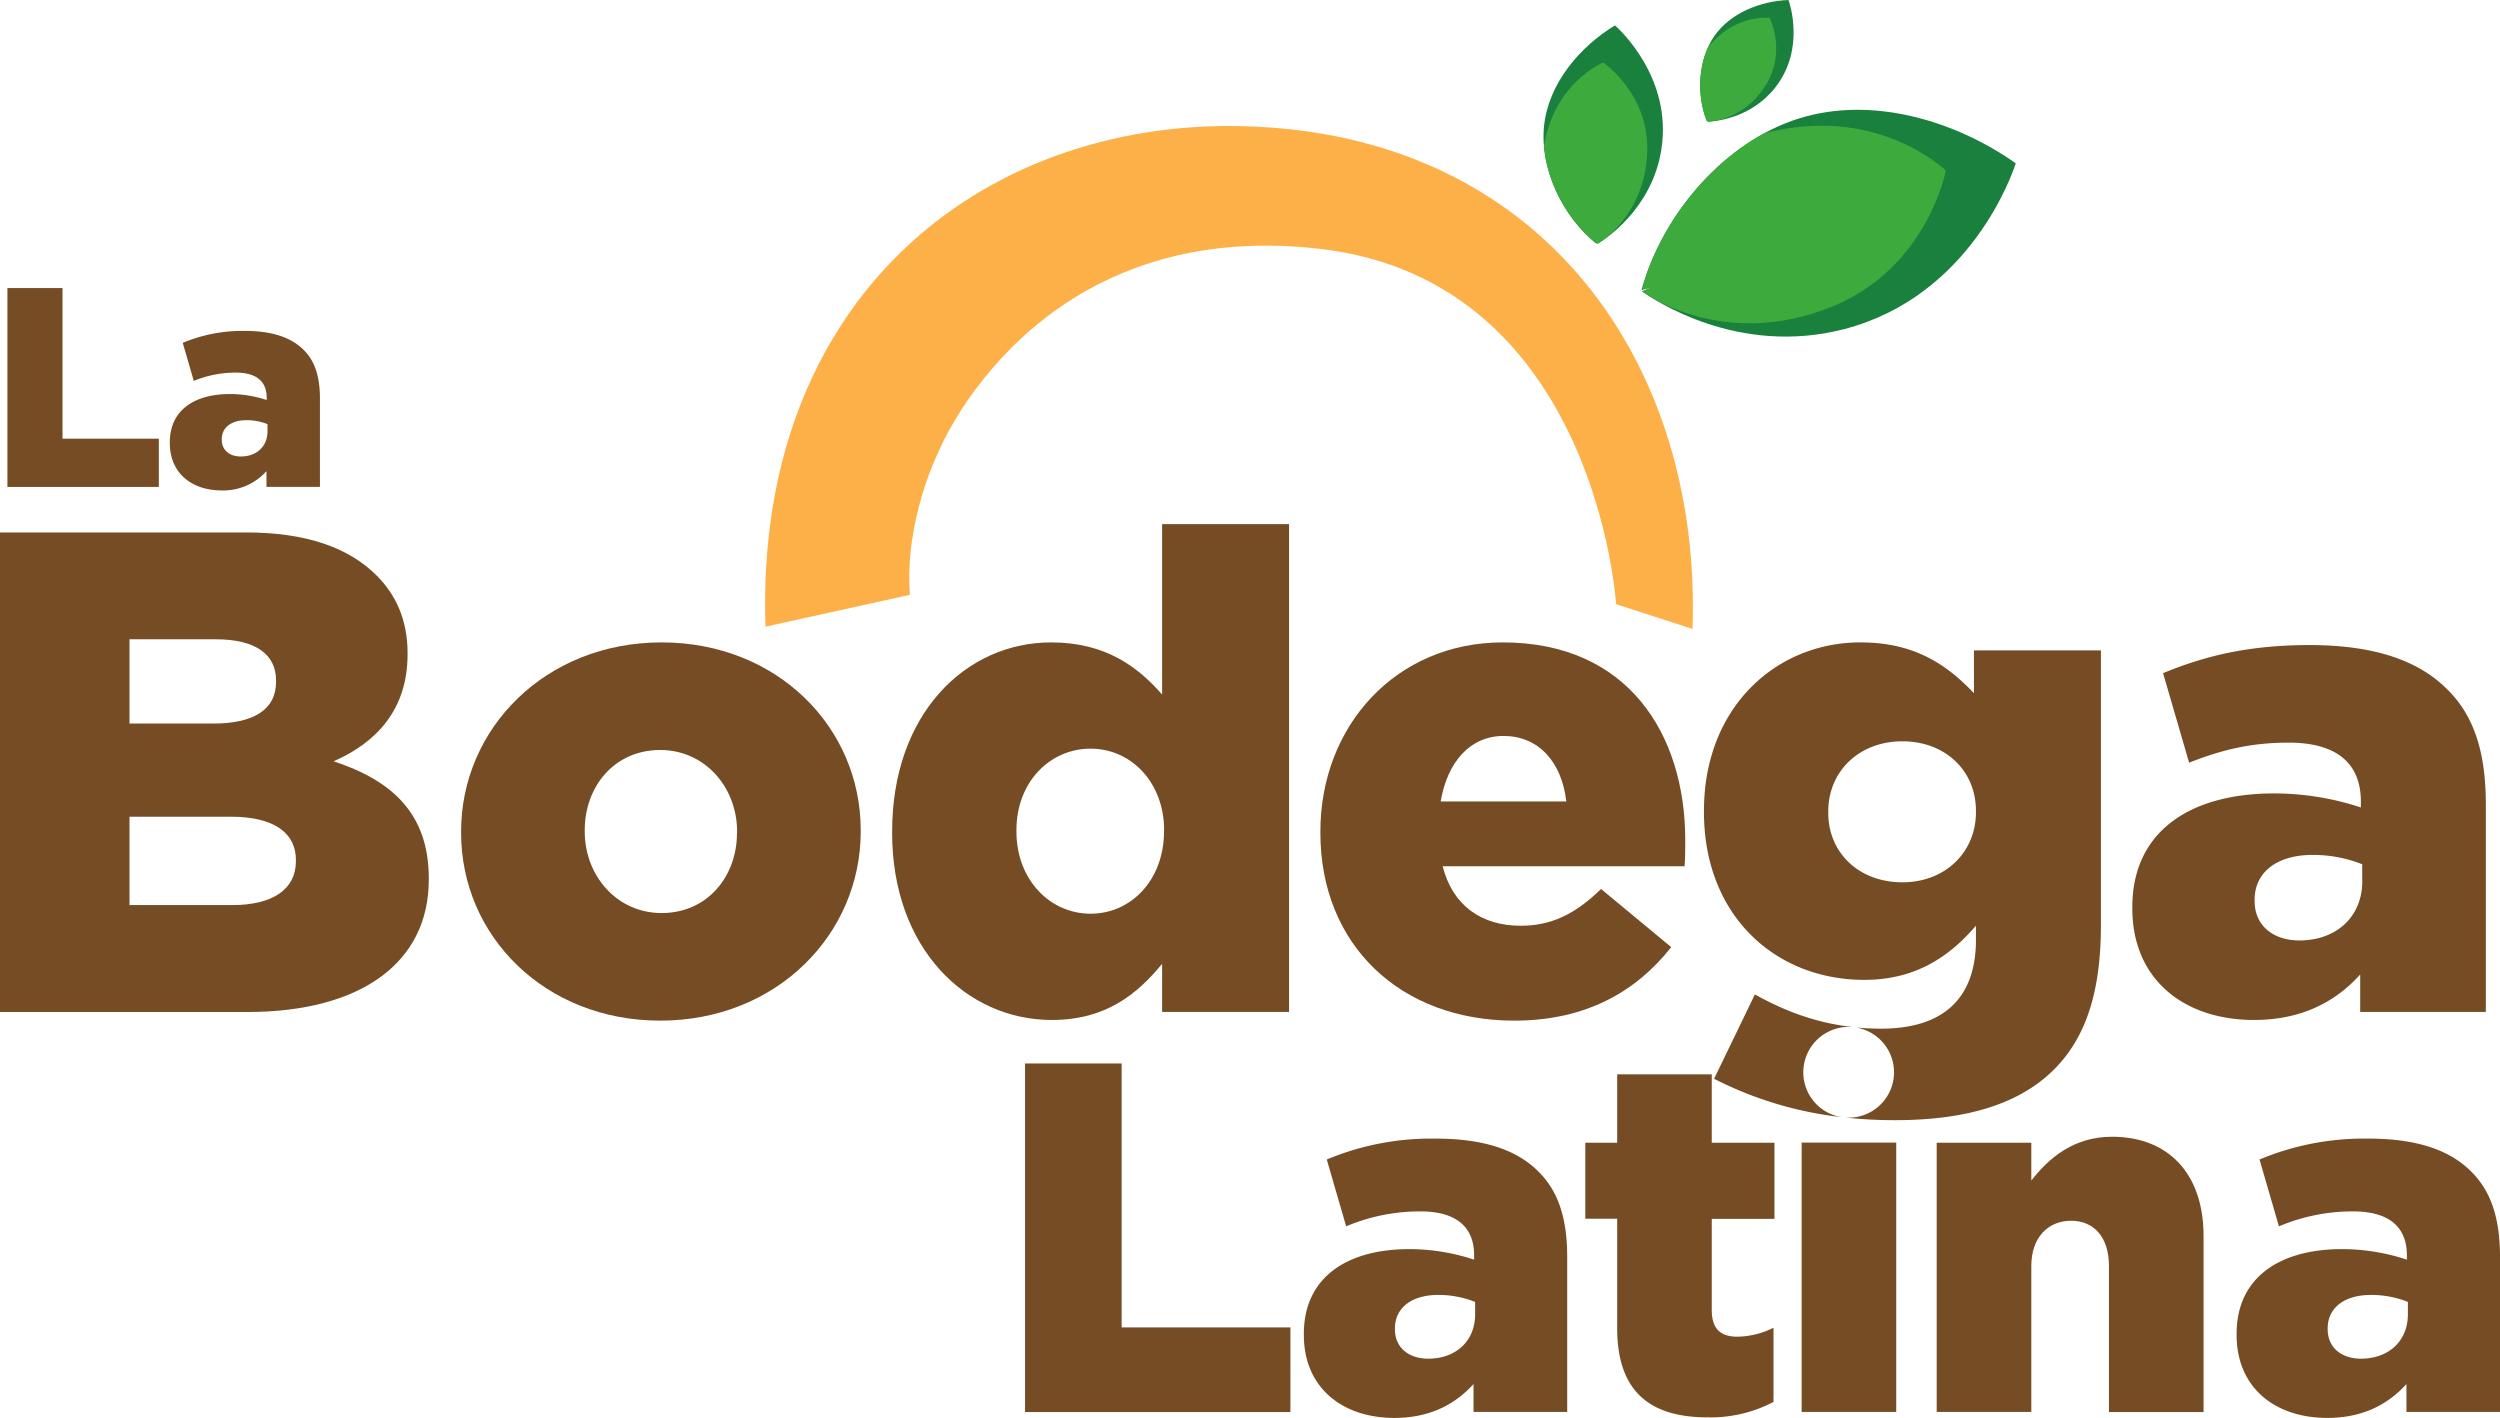<svg xmlns="http://www.w3.org/2000/svg" xmlns:xlink="http://www.w3.org/1999/xlink" viewBox="0 0 748.21 424.36"><defs><style>.cls-1{fill:#19803d;}.cls-2{fill:#754c24;}.cls-3{fill:#fdb048;}.cls-4{clip-path:url(#clip-path);}.cls-5{fill:#3daa3d;}.cls-6{clip-path:url(#clip-path-2);}.cls-7{clip-path:url(#clip-path-3);}</style><clipPath id="clip-path"><path class="cls-1" d="M478.07,73l0-1.86L477.81,73c-10.32-8.39-17-22.64-15.7-35.3S472.79,14,483.32,7.6h0c1.06.92,17.29,15.52,13.9,37.14C494.4,62.71,480.18,71.73,478.07,73Z"/></clipPath><clipPath id="clip-path-2"><path class="cls-1" d="M511,36.43l.61-1.07-.75,1c-3.3-8.24-2.59-18.71,2.28-25.66S527.07.31,535.27,0h0c.32.88,5.05,14.65-3.93,26.15C523.87,35.71,512.66,36.36,511,36.43Z"/></clipPath><clipPath id="clip-path-3"><path class="cls-1" d="M491.43,87.21l3.07-1.29-3.22.86c6.42-23.08,25.12-44.38,47-51.29s46.84.59,65,13.38h0c-.75,2.4-13.19,39.69-51.32,49.62C520.19,106.75,495.08,89.77,491.43,87.21Z"/></clipPath></defs><g id="Capa_2" data-name="Capa 2"><path class="cls-2" d="M0,159.35H73.6c18,0,30.75,4.51,39.15,12.92,5.74,5.74,9.23,13.32,9.23,23.16v.41c0,16.61-9.43,26.45-22.14,32,17.42,5.75,28.49,15.58,28.49,35.06v.41c0,24.6-20.09,39.57-54.32,39.57H0Zm63.76,57.2c12.09,0,18.86-4.1,18.86-12.51v-.41c0-7.79-6.15-12.3-18-12.3H38.75v25.22Zm5.74,54.33c12.09,0,19.06-4.72,19.06-13.12v-.41c0-7.79-6.15-12.92-19.47-12.92H38.75v26.45Z"/><path class="cls-2" d="M138,249.26v-.4c0-30.8,25.2-56.6,60-56.6,34.6,0,59.6,25.4,59.6,56.2v.4c0,30.8-25.2,56.6-60,56.6C163,305.46,138,280.06,138,249.26Zm82.6,0v-.4c0-13.2-9.6-24.4-23-24.4-13.8,0-22.6,11-22.6,24v.4c0,13.2,9.6,24.4,23,24.4C211.77,273.26,220.57,262.26,220.57,249.26Z"/><path class="cls-2" d="M267,249.26v-.4c0-35.2,22-56.6,47.6-56.6,16.4,0,26,7.4,33.2,15.6v-51h38v146h-38v-14.4c-7.4,9-16.8,16.8-33,16.8C289.17,305.26,267,283.86,267,249.26Zm81.4-.4v-.4c0-14.2-9.8-24.4-22-24.4s-22.2,10-22.2,24.4v.4c0,14.4,10,24.6,22.2,24.6S348.37,263.26,348.37,248.86Z"/><path class="cls-2" d="M395.17,249.26v-.4c0-31.6,22.6-56.6,54.6-56.6,37.4,0,54.6,27.4,54.6,59.2,0,2.4,0,5.2-.2,7.8h-72.4c3,11.8,11.6,17.8,23.4,17.8,9,0,16.2-3.4,24-11l21,17.4c-10.4,13.2-25.4,22-47,22C419.17,305.46,395.17,282.86,395.17,249.26Zm73.6-9.4c-1.4-12-8.4-19.6-18.8-19.6-10,0-16.8,7.8-18.8,19.6Z"/><path class="cls-2" d="M590.77,194.66v12.8c-8.2-8.6-17.8-15.2-34-15.2-25,0-46.8,19.2-46.8,50.4v.4c0,31,21.4,50.2,48,50.2,15.8,0,25.8-7.4,33.4-16.2v4.2c0,17.2-9.4,26.6-28.4,26.6-2.63,0-5.16-.12-7.62-.36a13.58,13.58,0,0,1-2.07,27,12.1,12.1,0,0,1-1.21-.06,136,136,0,0,0,15.1.81c22.6,0,37.8-5.4,47.6-15.2,9.6-9.6,14-23.4,14-43.2v-82.2Zm.6,48.4c0,12-9.2,21-22,21-13,0-22.2-8.8-22.2-20.8v-.4c0-12,9.2-21,22.2-21,12.8,0,22,8.8,22,20.8ZM539.7,320.93a13.58,13.58,0,0,1,13.58-13.59c.31,0,.62,0,.93,0-10.67-1.22-19.86-4.65-29-9.72L513,322.86a111.1,111.1,0,0,0,38.22,11.49A13.58,13.58,0,0,1,539.7,320.93Z"/><path class="cls-2" d="M638.17,271.86v-.4c0-22.4,17-34,42.4-34a83,83,0,0,1,26,4.2v-1.8c0-11.2-7-17.6-21.6-17.6-11.4,0-20.2,2.2-29.8,6l-7.8-26.8c12.2-5,25.2-8.4,43.8-8.4,19.4,0,32.6,4.6,41.2,13.2,8.2,8,11.6,19.2,11.6,34.4v62.2h-37.6v-11.2c-7.4,8.2-17.6,13.6-31.8,13.6C654,305.26,638.17,293.46,638.17,271.86Zm68.8-8.2v-5a39.81,39.81,0,0,0-14.8-2.8c-11,0-17.4,5.4-17.4,13.4v.4c0,7.4,5.6,11.8,13.4,11.8C699.17,281.46,707,274.46,707,263.66Z"/><path class="cls-2" d="M306.78,318.27h28.91v79H386.2v25.33H306.78Z"/><path class="cls-2" d="M390.22,399.47v-.3c0-16.68,12.67-25.33,31.59-25.33A61.8,61.8,0,0,1,441.18,377v-1.34c0-8.34-5.21-13.11-16.09-13.11a56.79,56.79,0,0,0-22.2,4.47l-5.81-20a81.06,81.06,0,0,1,32.63-6.25c14.45,0,24.29,3.42,30.69,9.83,6.11,6,8.64,14.3,8.64,25.63v46.34H441v-8.35c-5.51,6.11-13.11,10.14-23.69,10.14C402,424.36,390.22,415.57,390.22,399.47Zm51.26-6.11v-3.72a29.68,29.68,0,0,0-11-2.09c-8.19,0-13,4-13,10v.29c0,5.52,4.17,8.79,10,8.79C435.67,406.62,441.48,401.41,441.48,393.36Z"/><path class="cls-2" d="M484,397.54V364.75h-9.54V342H484V321.54H512.3V342h18.77v22.79H512.3V392c0,5.66,2.53,8.05,7.75,8.05a24.85,24.85,0,0,0,10.73-2.68v22.2a40.43,40.43,0,0,1-19.67,4.62C494.12,424.21,484,416.76,484,397.54Z"/><rect class="cls-2" x="539.2" y="341.96" width="28.31" height="80.61"/><path class="cls-2" d="M579.62,342h28.32v11.32c5.21-6.7,12.66-13.11,24.13-13.11,17.14,0,27.42,11.32,27.42,29.65v52.75H631.18V378.91c0-8.79-4.62-13.56-11.33-13.56s-11.91,4.77-11.91,13.56v43.66H579.62Z"/><path class="cls-2" d="M669.38,399.47v-.3c0-16.68,12.67-25.33,31.59-25.33A61.8,61.8,0,0,1,720.34,377v-1.34c0-8.34-5.21-13.11-16.09-13.11a56.79,56.79,0,0,0-22.2,4.47l-5.81-20a81.06,81.06,0,0,1,32.63-6.25c14.45,0,24.29,3.42,30.69,9.83,6.11,6,8.65,14.3,8.65,25.63v46.34h-28v-8.35c-5.51,6.11-13.11,10.14-23.69,10.14C681.15,424.36,669.38,415.57,669.38,399.47Zm51.26-6.11v-3.72a29.68,29.68,0,0,0-11-2.09c-8.19,0-13,4-13,10v.29c0,5.52,4.17,8.79,10,8.79C714.83,406.62,720.64,401.41,720.64,393.36Z"/><path class="cls-2" d="M2.22,86.22H18.71v45.06H47.53v14.45H2.22Z"/><path class="cls-2" d="M50.82,132.55v-.17c0-9.52,7.22-14.45,18-14.45a35.14,35.14,0,0,1,11,1.79V119c0-4.76-3-7.48-9.18-7.48A32.48,32.48,0,0,0,58,114l-3.31-11.39a46.25,46.25,0,0,1,18.61-3.57c8.25,0,13.86,2,17.51,5.61,3.49,3.4,4.94,8.16,4.94,14.62v26.44h-16V141a17.35,17.35,0,0,1-13.51,5.78C57.53,146.75,50.82,141.73,50.82,132.55Zm29.24-3.48v-2.13a16.94,16.94,0,0,0-6.29-1.19c-4.68,0-7.4,2.3-7.4,5.7v.17c0,3.14,2.38,5,5.7,5C76.74,136.63,80.06,133.66,80.06,129.07Z"/><path class="cls-3" d="M229.09,187.55C225.85,89.5,293.63,35.93,371.73,37.76c90.64,2.13,137.63,71.89,134.81,150.47l-22.86-7.41s-6-96.76-88.59-106.34c-85.95-10-114.3,60.94-114.3,60.94s-10.17,20.3-8.47,42.6Z"/><path class="cls-1" d="M478.07,73l0-1.86L477.81,73c-10.32-8.39-17-22.64-15.7-35.3S472.79,14,483.32,7.6h0c1.06.92,17.29,15.52,13.9,37.14C494.4,62.71,480.18,71.73,478.07,73Z"/><g class="cls-4"><path class="cls-5" d="M479.81,18.7S493.39,27.89,493,45c-.44,19.9-14.93,28-14.93,28s-18.23-12.91-16.13-28.29C464.66,24.82,479.81,18.7,479.81,18.7Z"/></g><path class="cls-1" d="M511,36.43l.61-1.07-.75,1c-3.3-8.24-2.59-18.71,2.28-25.66S527.07.31,535.27,0h0c.32.88,5.05,14.65-3.93,26.15C523.87,35.71,512.66,36.36,511,36.43Z"/><g class="cls-6"><path class="cls-5" d="M529.63,5.33s4.94,9.76-.83,19.6C522.09,36.39,511,36.43,511,36.43s-6.44-13.43-.23-21.71C518.82,4,529.63,5.33,529.63,5.33Z"/></g><path class="cls-1" d="M491.43,87.21l3.07-1.29-3.22.86c6.42-23.08,25.12-44.38,47-51.29s46.84.59,65,13.38h0c-.75,2.4-13.19,39.69-51.32,49.62C520.19,106.75,495.08,89.77,491.43,87.21Z"/><g class="cls-7"><path class="cls-5" d="M582.36,51.05s-5.42,29-33.93,40.67c-33.17,13.57-57-4.51-57-4.51s8.2-39.36,35.1-46.94C561.36,30.45,582.36,51.05,582.36,51.05Z"/></g></g></svg>